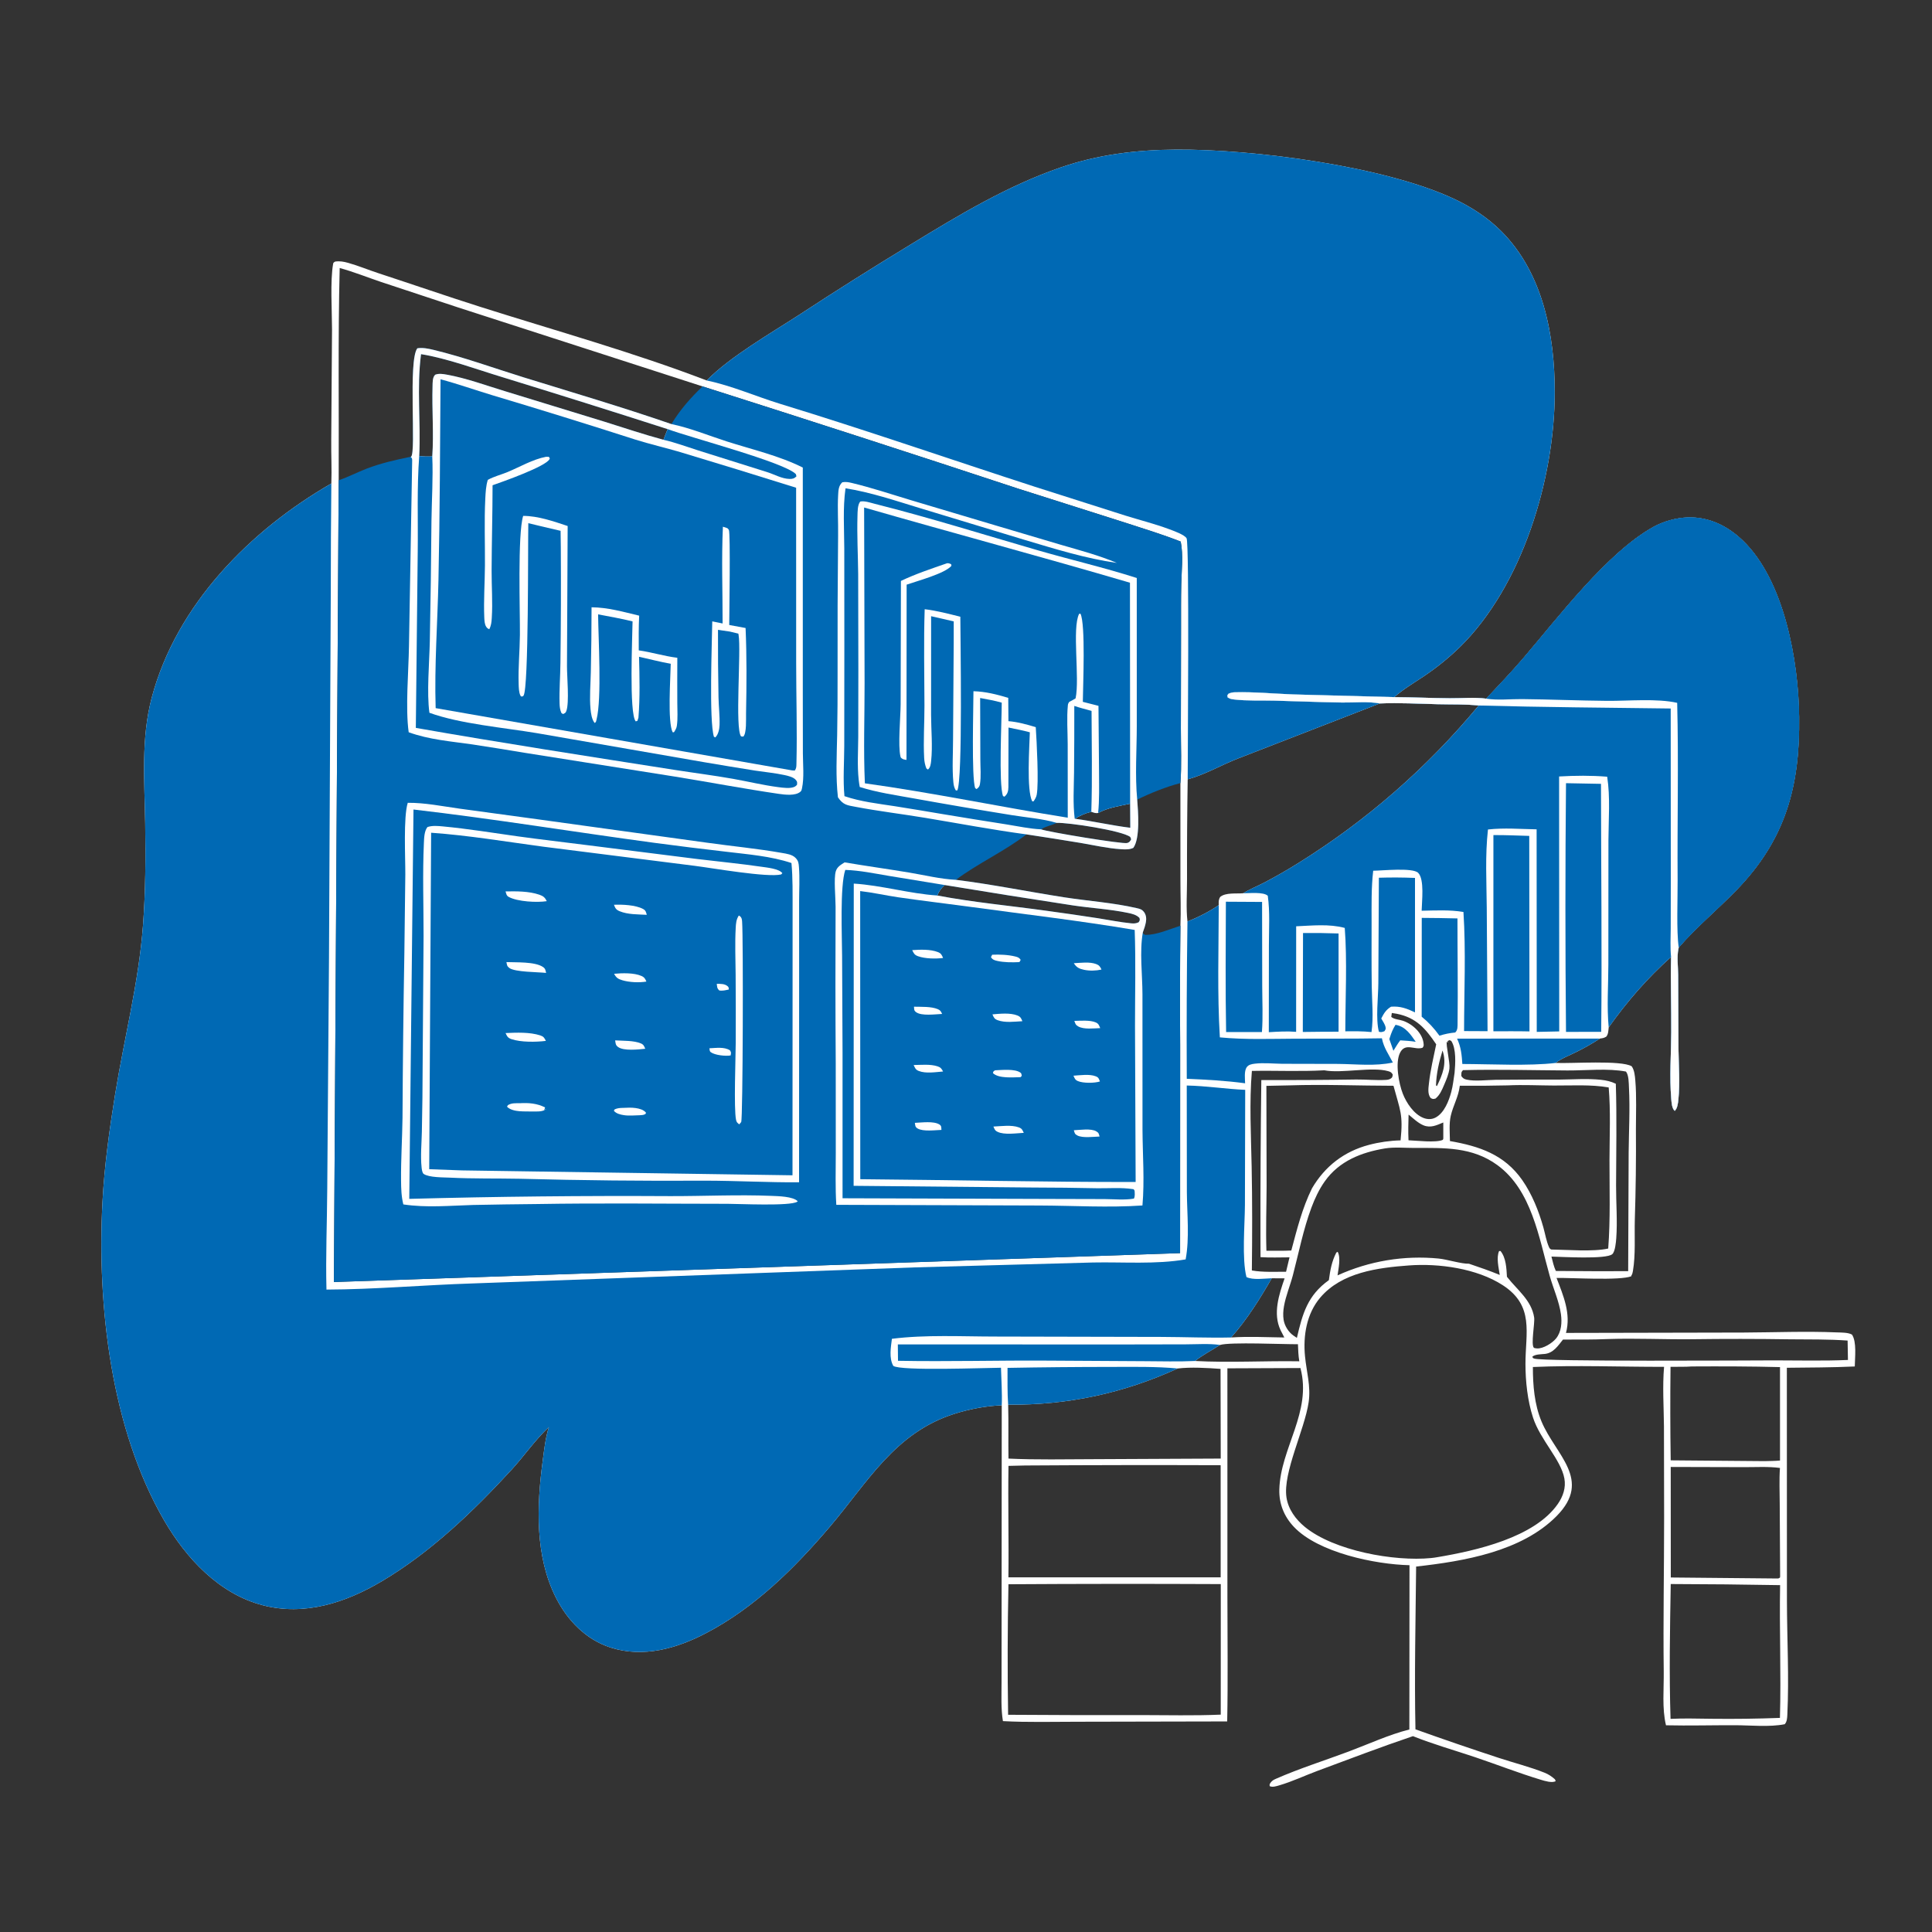 <?xml version="1.0" encoding="utf-8" ?>
<svg xmlns="http://www.w3.org/2000/svg" xmlns:xlink="http://www.w3.org/1999/xlink" width="1024" height="1024">
	<rect width="100%" height="100%" fill="#333333" stroke="none"/>
	<path fill="white" d="M374.547 201.653C387.155 188.87 408.406 176.712 423.656 166.814Q452.805 147.725 482.586 129.639C507.974 114.104 533.845 98.508 562.112 88.763C582.047 81.891 602.243 79.441 623.251 79.289C664.2 78.993 734.017 88.053 771.04 105.577C780.105 109.868 788.523 115.382 795.643 122.481C817.897 144.669 824.08 177.737 824.045 208.078C823.993 253.783 806.86 310.582 773.617 343.109Q769.272 347.311 764.575 351.116Q759.878 354.921 754.866 358.299C749.519 361.913 743.831 365.208 738.983 369.491C748.782 369.553 758.568 369.996 768.363 370.083C774.615 370.139 781.542 369.463 787.693 370.302C794.384 363.226 801.089 356.174 807.425 348.775C825.983 327.103 851.76 293.002 876.221 279.336C881.652 276.302 888.52 274.402 894.748 274.243C906.022 273.954 915.79 278.852 923.777 286.55C945.691 307.672 953.244 350.254 953.599 380.043C954.037 416.742 946.448 444.957 920.261 471.897C910.253 482.193 899.181 491.323 889.761 502.205C889.703 502.458 889.641 502.709 889.588 502.963C888.729 507.067 889.428 512.48 889.448 516.725L889.625 555.978C889.745 564.83 890.477 573.9 889.581 582.715C889.381 584.683 889.133 587.364 887.645 588.797C886.123 587.496 885.963 584.351 885.799 582.423C884.817 570.911 885.715 558.709 885.798 547.128C885.894 533.831 885.356 520.481 885.701 507.194C873.059 518.533 862.472 530.701 852.647 544.535C852.455 546.228 852.481 547.997 851.419 549.399C850.178 550.172 849.51 550.261 848.112 550.434C848.07 550.439 848.03 550.455 847.989 550.465Q841.938 554.384 835.475 557.578C831.972 559.352 827.566 560.961 824.505 563.377C832.783 563.77 859.302 561.806 864.84 565.163C866.286 567.21 866.546 570.252 866.752 572.708C867.465 581.185 867.077 589.955 867.069 598.459Q867.261 622.465 866.485 646.459C866.243 655.322 866.958 665.01 865.472 673.731C865.303 674.729 865.135 675.379 864.579 676.22L864.381 675.471L864.684 676.417C858.755 678.865 832.761 677.178 824.999 677.336C828.594 686.736 832.763 696.255 830 706.474L924.085 706.277C940.567 706.197 957.143 705.517 973.616 706.199C975.95 706.296 979.544 706.188 981.58 707.364C984.188 711.185 983.124 719.62 983.072 724.256C971.088 724.806 959.063 724.81 947.069 724.942L947.11 848.29C947.146 868.346 948.292 888.85 947.323 908.857C947.243 910.511 947.149 912.634 945.922 913.876C937.781 915.475 927.942 914.428 919.592 914.405C907.402 914.373 895.196 914.71 883.01 914.441C880.839 905.491 881.932 895.228 881.815 886.023C881.468 858.822 882.027 831.626 882.018 804.422L881.931 756.011C881.83 745.537 881.105 734.895 881.987 724.452C858.884 724.492 835.531 723.521 812.459 724.544C812.457 734.255 813.254 744.313 817.017 753.378C824.38 771.113 844.132 784.21 825.061 803.521C806.449 822.368 775.873 827.486 750.577 830.305C750.295 859.028 749.625 887.862 750.217 916.58Q772.184 924.431 794.347 931.707C802.368 934.341 810.889 936.476 818.698 939.593C820.747 940.41 822.504 941.602 824.147 943.063L824.554 944.067C822.561 945.123 818.794 943.951 816.71 943.321C804.991 939.779 793.501 935.274 781.901 931.367C770.963 927.684 759.597 924.491 748.894 920.197C731.927 925.922 715.112 932.364 698.318 938.586C691.595 941.077 684.898 944.273 678.035 946.27C676.491 946.719 674.496 947.4 672.96 946.703C672.837 945.637 672.952 945.529 673.575 944.684C674.287 943.716 675.254 943.238 676.323 942.768C688.71 937.323 701.985 933.147 714.679 928.401C725.15 924.486 736.181 919.377 746.991 916.664L747.062 829.592C728.75 829.162 698.727 822.892 685.833 809.319C680.612 803.823 677.867 797.073 678.07 789.451C678.656 767.45 695.459 748.441 689.255 725.085L650.546 725.241L650.555 846.522C650.552 868.451 650.89 890.478 650.433 912.394L570.937 912.557C557.861 912.554 544.621 912.937 531.566 912.228C530.483 905.625 530.844 898.592 530.842 891.909L530.865 861.112L530.949 744.836C522.53 745.176 513.849 746.824 505.825 749.369C474.151 759.413 459.789 785.807 439.602 809.492C420.954 831.37 399.875 852.214 374.158 865.636C358.572 873.771 340.97 878.782 323.645 873.238C310.562 869.051 300.734 858.853 294.636 846.788C283.513 824.782 284.443 798.338 287.612 774.539C288.41 768.545 289.07 762.145 290.933 756.38C283.634 763.155 277.914 771.602 271.181 778.943C250.956 800.996 228.237 822.782 202.354 838.111C183.148 849.486 161.424 856.601 139.205 850.8C116.074 844.76 98.632 825.897 87.001 805.867C58.829 757.351 51.393 692.06 54.318 636.969C55.326 617.966 57.964 598.953 60.994 580.181C65.834 550.187 73.511 520.87 75.79 490.483C77.134 472.567 77.243 454.378 76.962 436.419C76.612 414.087 74.657 391.353 80.493 369.514C93.603 320.445 132.516 281.078 175.617 256.258C175.901 248.615 175.477 240.91 175.563 233.255L175.98 174.496C175.975 164.67 174.945 148.933 176.572 139.778C176.698 139.068 177.062 139.04 177.625 138.641C180.063 138.286 182.179 138.659 184.526 139.32C189.986 140.857 195.279 143.072 200.673 144.839C218.68 150.735 236.601 156.943 254.66 162.67C294.117 175.183 336.116 186.882 374.547 201.653ZM652.498 708.892C661.832 708.269 671.364 708.769 680.718 708.893Q679.687 706.994 678.742 705.051C674.543 696.251 677.891 686.122 680.87 677.552L674.045 677.507C668.013 688.108 660.655 699.819 652.498 708.892ZM176.967 679.504L625.476 664.183L625.513 554.019Q625.28 522.329 625.65 490.641C625.981 482.588 625.641 474.474 625.649 466.412L625.641 415.053C626.345 405.537 625.866 395.685 625.881 386.134L625.972 332.612C625.988 324.971 625.917 317.315 626.09 309.676C626.258 302.268 627.224 294.37 625.811 287.054C616.091 283.233 606.036 280.164 596.107 276.938L539.433 258.925Q456.048 231.384 372.353 204.797L242.617 162.887L201.99 149.449C194.731 147.004 187.417 144.063 180.04 142.047C179.11 179.492 179.697 217.074 179.513 254.539L176.967 679.504ZM645.969 479.732C645.891 477.988 645.796 476.914 646.723 475.394C649.636 472.971 655.182 473.763 658.913 473.439C662.335 471.299 666.377 469.71 669.991 467.836Q679.171 463.035 687.958 457.547Q694.739 453.334 701.343 448.85Q707.948 444.367 714.367 439.62Q720.785 434.873 727.006 429.87Q733.227 424.868 739.241 419.618Q745.255 414.368 751.051 408.879Q756.848 403.391 762.418 397.672Q767.988 391.954 773.323 386.015Q778.657 380.076 783.747 373.926C776.682 373.184 769.278 373.427 762.156 373.25C751.925 372.997 741.576 372.419 731.355 372.841L656.219 402.007C647.318 405.459 638.718 410.562 629.502 413.052Q629.078 439.525 629.149 466.002C629.173 473.284 628.581 481.175 629.373 488.402C634.999 486.215 640.989 483.159 645.969 479.732ZM761.871 825.329C782.246 821.907 813.274 814.937 825.643 797.177C828.44 793.162 830.05 788.542 829.154 783.624C827.329 773.605 816.405 763.22 812.537 751.366C809.626 742.445 808.528 732.179 808.527 722.825C808.525 706.433 813.357 692.1 796.456 681.156C782.788 672.306 762.623 669.502 746.673 670.713C730.267 671.918 711.113 674.374 699.759 687.747C692.512 696.281 690.62 707.976 691.678 718.83C692.488 727.135 694.835 734.769 693.607 743.206C691.487 757.768 679.893 780.499 681.852 793.643C682.793 799.958 686.742 805.304 691.572 809.273C706.973 821.928 738.942 827.729 758.505 825.797Q760.197 825.628 761.871 825.329ZM534.316 908.87Q569.315 909.126 604.315 909.025C618.53 909.025 632.819 909.414 647.021 908.793L647.042 839.603Q590.769 839.334 534.497 839.685Q533.779 874.276 534.316 908.87ZM687.379 709.099C690.374 696.22 693.041 686.579 704.325 678.505C705.072 673.144 705.794 668.749 708.267 663.897L708.99 663.477C710.749 666.606 709.391 672.537 708.92 675.975Q710.483 675.263 712.068 674.603Q713.654 673.942 715.26 673.334Q716.866 672.726 718.491 672.171Q720.117 671.616 721.759 671.115Q723.402 670.614 725.06 670.166Q726.718 669.719 728.39 669.327Q730.062 668.934 731.746 668.597Q733.43 668.259 735.124 667.977Q736.818 667.695 738.521 667.469Q740.223 667.243 741.932 667.072Q743.641 666.902 745.355 666.788Q747.068 666.674 748.785 666.616Q750.501 666.558 752.219 666.557Q753.936 666.555 755.653 666.61Q757.369 666.665 759.083 666.776Q760.797 666.888 762.506 667.055C767.204 667.546 774.537 669.915 778.598 669.8C784.08 671.672 789.545 673.519 794.897 675.744C794.359 671.993 792.981 666.612 794.548 663.086L795.296 663.051C798.225 666.588 798.466 672.284 798.712 676.701L798.998 677.07C804.251 683.744 811.757 689.231 813.132 698.275C813.578 701.207 811.291 712.743 813.006 714.369C813.2 714.552 814.563 714.694 814.643 714.698C817.922 714.887 822.716 711.905 824.723 709.438C827.626 705.873 827.937 700.904 827.323 696.524C826.366 689.704 823.271 682.916 821.384 676.257C815.625 655.935 811.852 630.849 793.675 617.553C780.286 607.759 765.412 608.424 749.599 608.433C744.639 608.435 739.151 607.91 734.267 608.654C721.579 610.747 709.815 615.327 702.14 626.163C699.133 630.409 696.884 635.217 695.075 640.079C690.739 651.733 688.412 663.853 685.269 675.84C683.823 681.355 681.488 686.814 680.519 692.426C680.113 694.774 679.968 697.2 680.349 699.564C680.864 702.764 682.928 706.035 685.566 707.895C685.922 708.146 686.293 708.376 686.657 708.615L687.379 709.099ZM534.516 776.948C534.207 796.637 534.739 816.345 534.475 836.01L638.25 836.021L646.977 836.016L646.971 776.588Q595.165 776.401 543.359 776.74L534.516 776.948ZM773.728 575.465C773.027 581.423 770.189 585.884 768.911 591.505C767.978 595.607 768.445 600.561 768.494 604.782C784.105 607.511 797.434 611.96 806.868 625.54C812.04 632.984 815.571 641.87 818.016 650.555C818.961 653.911 819.598 657.896 821.018 661.04C821.33 661.73 821.578 661.957 822.227 662.271C830.869 662.379 844.29 663.555 852.387 661.748C853.571 646.267 853.046 630.496 853.066 614.966C853.082 602.218 853.729 589.051 852.642 576.363C843.056 574.724 833.234 575.395 823.551 575.35C815.457 575.313 807.29 574.886 799.208 575.269Q786.47 575.57 773.728 575.465ZM852.299 709.72C844.342 710.054 836.384 710.004 828.422 709.989C825.771 713.313 823.334 717.11 818.795 717.609C816.76 717.833 813.824 717.718 812.184 719.037C812.565 719.957 812.264 719.707 813.187 720.075C817.41 721.757 928.931 721.048 940.457 721.022C953.421 721.026 966.501 721.37 979.452 720.808L979.269 710.528C969.145 709.788 958.866 709.958 948.716 709.861Q922.631 709.473 896.546 709.821C881.811 709.972 867.012 709.245 852.299 709.72ZM856.415 574.409C856.991 592.423 856.597 610.384 856.553 628.399C856.53 637.587 857.32 647.124 856.652 656.265C856.497 658.375 856.071 663.405 854.527 664.744C851.276 667.565 827.8 666.132 822.295 666.015C822.954 668.6 823.517 671.201 824.622 673.639Q843.793 673.812 862.965 673.751L863.219 610.896C863.327 599.419 863.982 587.778 863.38 576.318C863.254 573.913 863.304 569.846 861.796 567.945C852.044 566.123 840.725 567.427 830.758 567.371C812.317 567.267 793.906 566.742 775.457 567.197C774.317 568.266 774.597 568.806 774.536 570.326C775.404 571.524 775.942 571.918 777.419 572.244C781.837 573.217 788.021 572.385 792.651 572.33Q809.663 572.174 826.675 572.207C833.969 572.151 841.298 571.544 848.571 572.321C851.375 572.62 853.862 573.177 856.415 574.409ZM663.527 567.606C662.119 584.23 663.066 601.66 663.401 618.353C663.768 636.644 663.719 655.077 663.513 673.369C669.37 674.401 675.7 674.024 681.639 674.058L683.468 666.417C678.362 666.44 673.194 666.631 668.097 666.316L668.072 655.875Q667.991 614.157 668.527 572.444Q693.679 572.547 718.828 572.158C724.012 572.107 729.45 572.681 734.591 572.372C735.667 572.308 736.672 572.104 737.511 571.379C738.093 570.876 738.047 570.283 738.2 569.573C737.542 568.435 737.144 568.143 735.864 567.765C727.343 565.245 711.064 569.064 701.92 567.283C689.183 568.007 676.294 567.355 663.527 567.606ZM746.579 590.748C746.433 595.305 746.315 599.814 746.539 604.374C750.842 604.519 761.065 605.791 764.715 604.154L764.98 603.505L764.972 594.935C761.483 596.4 758.258 597.996 754.472 596.445C751.623 595.277 748.97 592.695 746.579 590.748ZM764.563 556.809C762.74 562.804 761.281 568.979 761.11 575.265L761.608 575.65C764.558 569.486 766.915 563.861 764.629 556.98C764.61 556.922 764.585 556.866 764.563 556.809ZM885.527 839.571C885.107 863.352 884.663 887.26 885.418 911.035C892.786 910.644 900.229 910.956 907.608 910.992Q925.51 911.197 943.401 910.521C944.065 887.068 943.063 863.596 943.495 840.157Q914.513 839.641 885.527 839.571ZM770.957 568.613C771.383 563.827 771.927 555.825 769.181 551.696L768.265 551.3L767.18 551.812L767.654 552.525L766.868 552.174C766.236 553.72 768.622 563.035 768.231 566.313C767.869 569.349 766.567 572.311 765.371 575.099C764.211 577.803 763.184 580.33 760.868 582.253C759.507 582.585 759.533 582.61 758.285 581.983C756.571 579.866 757.091 576.76 757.369 574.213C758.127 567.269 759.803 560.336 761.213 553.5C755.561 545.12 750.609 539.361 740.272 537.308Q738.99 537.059 737.693 536.907L737.397 538.974C738.924 540.319 741.658 540.364 743.589 541.025C748.748 542.792 754.241 547.731 754.571 553.547C754.627 554.535 754.491 554.526 754.02 555.311C749.865 556.79 744.843 552.388 742.038 558.008C739.385 563.322 741.383 574.23 743.502 579.652C745.413 584.541 749.363 590.54 754.477 592.539C756.587 593.364 758.859 593.394 760.886 592.32C765.463 589.896 767.923 583.531 769.204 578.756C770.108 575.387 770.415 572.04 770.957 568.613ZM943.442 774.112L943.442 724.595C927.917 724.187 912.296 724.166 896.765 724.248C892.981 724.537 889.201 724.37 885.412 724.445Q885.122 749.229 885.506 774.012L935.125 774.429C937.886 774.346 940.693 774.368 943.442 774.112ZM646.655 712.845C642.407 715.603 637.353 718.201 633.418 721.347C651.442 722.333 670.432 721.213 688.667 721.515C688.141 718.506 688.053 715.51 687.937 712.465C680.301 712.537 652.185 711.223 646.655 712.845ZM683.581 575.268L671.209 575.528L671.324 628.677C671.274 640.076 670.868 651.532 671.225 662.925C675.611 662.905 680.04 663.017 684.419 662.798C687.435 651.536 690.208 640.334 695.39 629.826C702.263 618.131 712.404 610.27 725.62 606.794C731.011 605.377 736.765 604.547 742.339 604.423C743.775 590.519 742.068 588.481 738.575 575.479C720.291 575.462 701.84 574.666 683.581 575.268ZM885.519 777.515L885.553 836.102L941.971 836.634C942.774 836.64 942.537 836.611 943.414 836.163L943.509 835.574L943.294 797.146C943.286 790.847 942.965 784.326 943.413 778.048C937.233 777.205 930.521 777.655 924.277 777.62L885.519 777.515ZM646.914 725.537C639.829 725.017 631.242 724.507 624.215 725.322C595.465 738.436 566.013 744.817 534.342 744.505C534.61 754.003 534.348 763.564 534.516 773.08C549.446 773.795 564.607 773.42 579.562 773.393L647.013 773.075L646.914 725.537Z"/>
	<path fill="#0069B4" d="M175.617 256.258Q175.33 284.373 175.326 312.49L174.376 507.851L173.447 630.247C173.343 648.019 172.577 665.729 173.033 683.507C198.776 683.406 224.506 681.081 250.24 680.258L484.657 671.75L579.329 669.147C595.308 668.827 612.672 670.234 628.416 667.506C630.532 656.234 629.15 643.363 629.066 631.93L629.003 575.346C639.395 575.542 649.634 577.189 659.985 577.644L659.837 638.684C659.774 649.265 658.173 667.148 660.649 676.871C664.118 678.555 670.168 677.633 674.045 677.507C668.013 688.108 660.655 699.819 652.498 708.892C640.244 709.166 627.933 708.638 615.669 708.596L527.806 708.401C509.74 708.404 490.653 707.332 472.729 709.59C472.169 714.101 471.112 719.815 473.463 723.947C477.387 726.709 522.016 724.987 530.54 724.935C530.716 731.517 531.217 738.266 530.949 744.836C522.53 745.176 513.849 746.824 505.825 749.369C474.151 759.413 459.789 785.807 439.602 809.492C420.954 831.37 399.875 852.214 374.158 865.636C358.572 873.771 340.97 878.782 323.645 873.238C310.562 869.051 300.734 858.853 294.636 846.788C283.513 824.782 284.443 798.338 287.612 774.539C288.41 768.545 289.07 762.145 290.933 756.38C283.634 763.155 277.914 771.602 271.181 778.943C250.956 800.996 228.237 822.782 202.354 838.111C183.148 849.486 161.424 856.601 139.205 850.8C116.074 844.76 98.632 825.897 87.001 805.867C58.829 757.351 51.393 692.06 54.318 636.969C55.326 617.966 57.964 598.953 60.994 580.181C65.834 550.187 73.511 520.87 75.79 490.483C77.134 472.567 77.243 454.378 76.962 436.419C76.612 414.087 74.657 391.353 80.493 369.514C93.603 320.445 132.516 281.078 175.617 256.258Z"/>
	<path fill="#0069B4" d="M374.547 201.653C387.155 188.87 408.406 176.712 423.656 166.814Q452.805 147.725 482.586 129.639C507.974 114.104 533.845 98.508 562.112 88.763C582.047 81.891 602.243 79.441 623.251 79.289C664.2 78.993 734.017 88.053 771.04 105.577C780.105 109.868 788.523 115.382 795.643 122.481C817.897 144.669 824.08 177.737 824.045 208.078C823.993 253.783 806.86 310.582 773.617 343.109Q769.272 347.311 764.575 351.116Q759.878 354.921 754.866 358.299C749.519 361.913 743.831 365.208 738.983 369.491L685.621 368.062C675.342 367.69 664.692 366.646 654.433 366.927C653.168 366.962 652.29 367.171 651.139 367.681L650.502 368.527L650.671 369.616C651.799 370.414 652.767 370.576 654.102 370.733C660.884 371.531 668.306 371.179 675.172 371.349C687.235 371.647 699.308 372.176 711.371 372.354C717.787 372.449 725.102 371.686 731.355 372.841L656.219 402.007C647.318 405.459 638.718 410.562 629.502 413.052C629.503 399.602 630.429 288.007 628.915 285.311C627.834 283.385 621.743 281.254 619.651 280.472C612.064 277.635 604.056 275.65 596.317 273.225L548.379 257.956C503.488 243.408 458.884 227.927 413.752 214.128C400.776 210.162 387.786 204.402 374.547 201.653Z"/>
	<path fill="#0069B4" d="M787.693 370.302C794.384 363.226 801.089 356.174 807.425 348.775C825.983 327.103 851.76 293.002 876.221 279.336C881.652 276.302 888.52 274.402 894.748 274.243C906.022 273.954 915.79 278.852 923.777 286.55C945.691 307.672 953.244 350.254 953.599 380.043C954.037 416.742 946.448 444.957 920.261 471.897C910.253 482.193 899.181 491.323 889.761 502.205C889.703 502.458 889.641 502.709 889.588 502.963C888.729 507.067 889.428 512.48 889.448 516.725L889.625 555.978C889.745 564.83 890.477 573.9 889.581 582.715C889.381 584.683 889.133 587.364 887.645 588.797C886.123 587.496 885.963 584.351 885.799 582.423C884.817 570.911 885.715 558.709 885.798 547.128C885.894 533.831 885.356 520.481 885.701 507.194C873.059 518.533 862.472 530.701 852.647 544.535C851.592 533.895 852.463 521.872 852.464 511.106L852.504 445.315C852.552 434.324 853.539 422.534 851.842 411.673C843.235 410.976 834.976 411.058 826.362 411.545L826.425 546.672L814.509 546.921L814.442 439.566C805.715 439.422 797.395 438.675 788.654 439.647C787.1 453.516 787.906 467.235 788.01 481.15L788.432 546.549L775.989 546.491C776.011 525.604 776.997 504.185 775.659 483.363C768.333 482.133 760.9 482.572 753.504 482.706C753.591 477.874 755.081 466.1 751.669 462.637C748.81 459.735 732.583 461.475 727.824 461.506C726.77 470.53 726.979 479.921 726.971 489C726.961 500.241 726.901 511.492 727.052 522.731C727.16 530.78 728.05 539.017 726.928 547.015C722.271 546.531 717.713 546.556 713.04 546.617C713.067 529.161 714.073 508.941 712.747 491.82C704.516 489.592 695.414 490.591 686.995 490.955L686.974 546.893C682.121 546.495 677.344 546.791 672.498 547.084L672.544 500.954C672.55 492.385 673.145 483.273 671.949 474.778C669.596 472.613 662.08 473.474 658.913 473.439C662.335 471.299 666.377 469.71 669.991 467.836Q679.171 463.035 687.958 457.547Q694.739 453.334 701.343 448.85Q707.948 444.367 714.367 439.62Q720.785 434.873 727.006 429.87Q733.227 424.868 739.241 419.618Q745.255 414.368 751.051 408.879Q756.848 403.391 762.418 397.672Q767.988 391.954 773.323 386.015Q778.657 380.076 783.747 373.926C776.682 373.184 769.278 373.427 762.156 373.25C751.925 372.997 741.576 372.419 731.355 372.841C725.102 371.686 717.787 372.449 711.371 372.354C699.308 372.176 687.235 371.647 675.172 371.349C668.306 371.179 660.884 371.531 654.102 370.733C652.767 370.576 651.799 370.414 650.671 369.616L650.502 368.527L651.139 367.681C652.29 367.171 653.168 366.962 654.433 366.927C664.692 366.646 675.342 367.69 685.621 368.062L738.983 369.491C748.782 369.553 758.568 369.996 768.363 370.083C774.615 370.139 781.542 369.463 787.693 370.302Z"/>
	<path fill="#0069B4" d="M787.693 370.302C794.384 363.226 801.089 356.174 807.425 348.775C825.983 327.103 851.76 293.002 876.221 279.336C881.652 276.302 888.52 274.402 894.748 274.243C906.022 273.954 915.79 278.852 923.777 286.55C945.691 307.672 953.244 350.254 953.599 380.043C954.037 416.742 946.448 444.957 920.261 471.897C910.253 482.193 899.181 491.323 889.761 502.205C888.489 493.458 889.241 476.106 889.175 466.541C888.958 435.227 889.72 403.826 888.945 372.527C878.181 370.083 863.064 371.564 851.752 371.464C836.758 371.331 821.771 370.695 806.78 370.538C800.619 370.474 793.768 371.261 787.693 370.302Z"/>
	<path fill="white" d="M731.355 372.841C725.102 371.686 717.787 372.449 711.371 372.354C699.308 372.176 687.235 371.647 675.172 371.349C668.306 371.179 660.884 371.531 654.102 370.733C652.767 370.576 651.799 370.414 650.671 369.616L650.502 368.527L651.139 367.681C652.29 367.171 653.168 366.962 654.433 366.927C664.692 366.646 675.342 367.69 685.621 368.062L738.983 369.491C748.782 369.553 758.568 369.996 768.363 370.083C774.615 370.139 781.542 369.463 787.693 370.302C793.768 371.261 800.619 370.474 806.78 370.538C821.771 370.695 836.758 371.331 851.752 371.464C863.064 371.564 878.181 370.083 888.945 372.527C889.72 403.826 888.958 435.227 889.175 466.541C889.241 476.106 888.489 493.458 889.761 502.205C889.703 502.458 889.641 502.709 889.588 502.963C888.729 507.067 889.428 512.48 889.448 516.725L889.625 555.978C889.745 564.83 890.477 573.9 889.581 582.715C889.381 584.683 889.133 587.364 887.645 588.797C886.123 587.496 885.963 584.351 885.799 582.423C884.817 570.911 885.715 558.709 885.798 547.128C885.894 533.831 885.356 520.481 885.701 507.194C885.172 502.312 885.508 497.052 885.517 492.132L885.555 465.38L885.507 375.52C851.598 375.086 817.644 374.844 783.747 373.926C776.682 373.184 769.278 373.427 762.156 373.25C751.925 372.997 741.576 372.419 731.355 372.841Z"/>
	<path fill="#0069B4" d="M629.373 488.402C634.999 486.215 640.989 483.159 645.969 479.732C645.917 503.025 645.139 526.579 646.55 549.827C659.895 551.109 673.22 550.588 686.604 550.522C701.884 550.448 717.153 550.606 732.433 550.317C733.469 555.458 735.928 558.638 738.234 563.156C728.96 565.207 718.699 563.986 709.234 563.898L679.608 563.83C674.849 563.775 669.762 563.196 665.041 563.776C663.435 563.973 661.67 564.289 660.716 565.736C659.378 567.766 659.87 571.828 659.933 574.166C649.742 572.778 639.292 572.221 629.016 571.781Q628.802 530.089 629.373 488.402Z"/>
	<path fill="#0069B4" d="M772.283 550.496L847.989 550.465Q841.938 554.384 835.475 557.578C831.972 559.352 827.566 560.961 824.505 563.377C810.547 565.083 789.761 563.966 775.074 563.938C774.753 559.074 774.373 554.979 772.283 550.496Z"/>
	<path fill="#0069B4" d="M217.604 242.104L217.883 242.083C220.701 239.694 216.196 190.945 221.197 184.6C223.96 184.149 226.936 184.753 229.638 185.4C245.743 189.257 261.834 195.147 277.67 200.045C303.751 208.111 330.051 215.852 355.848 224.766C360.547 217.082 365.889 211.003 372.353 204.797Q456.048 231.384 539.433 258.925L596.107 276.938C606.036 280.164 616.091 283.233 625.811 287.054C627.224 294.37 626.258 302.268 626.09 309.676C625.917 317.315 625.988 324.971 625.972 332.612L625.881 386.134C625.866 395.685 626.345 405.537 625.641 415.053C618.074 417.009 609.751 420.366 602.743 423.802C603.242 430.099 604.375 444.33 600.69 449.384C598.678 450.387 596.173 450.225 593.972 450.083C586.935 449.631 579.723 447.961 572.771 446.779Q558.432 444.407 544.061 442.243C532.278 451.31 518.554 457.439 506.641 466.322C525.761 468.705 544.862 472.602 563.914 475.568C576.691 477.558 589.943 478.424 602.535 481.337C604.194 481.721 605.199 481.952 606.305 483.346C607.505 484.86 607.685 486.893 607.349 488.728C607.022 490.513 606.398 492.441 605.74 494.121L605.958 494.943L606.965 495.497C612.857 495.663 620.051 492.419 625.65 490.641Q625.28 522.33 625.513 554.019L625.476 664.183L176.967 679.504L179.513 254.539C184.56 252.85 189.406 250.273 194.395 248.364C201.905 245.491 209.747 243.713 217.604 242.104ZM551.791 439.564C555.381 440.946 595.125 447.507 597.427 446.809C598.709 446.42 598.937 445.903 599.545 444.834L599.054 443.602C594.662 440.207 566.117 435.883 560.022 436.141C557.309 437.56 554.378 437.828 551.791 439.564ZM582.03 430.882C580.618 431.172 579.777 430.7 578.42 430.265C575.197 430.989 572.47 432.293 569.624 433.941C579.487 435.257 589.217 437.523 599.076 438.732L598.988 425.968C593.299 427.191 587.191 428.083 582.03 430.882ZM353.874 227.442Q310.024 213.355 266.001 199.818C252.655 195.779 236.801 189.885 223.162 187.71C220.818 205.528 223.089 223.806 222.199 241.705C224.562 242.017 226.74 242.022 229.111 241.927C229.971 229.512 228.871 217.111 229.254 204.711C229.313 202.804 229.171 200.002 230.654 198.606C232.628 197.852 234.715 198.199 236.751 198.559C247.178 200.406 257.97 204.435 268.129 207.488L320.217 223.462C330.674 226.719 341.07 230.247 351.651 233.086L353.874 227.442ZM500.667 469.076C498.857 470.826 497.714 472.295 496.784 474.637C515.753 478.248 535.413 480.05 554.561 482.713Q568.317 484.575 582.036 486.696C587.821 487.602 593.705 488.81 599.527 489.379C601.012 489.525 602.12 489.468 603.493 488.829C604.194 487.715 604.223 487.807 603.954 486.528C602.355 484.858 600.12 484.331 597.922 483.87C588.455 481.885 578.362 481.323 568.759 479.896Q534.678 474.707 500.667 469.076Z"/>
	<path fill="white" d="M217.604 242.104L217.883 242.083C220.701 239.694 216.196 190.945 221.197 184.6C223.96 184.149 226.936 184.753 229.638 185.4C245.743 189.257 261.834 195.147 277.67 200.045C303.751 208.111 330.051 215.852 355.848 224.766C365.592 226.758 375.612 230.877 385.106 233.928C398.42 238.206 413.029 241.524 425.501 247.821L425.502 368.776L425.542 399.303C425.562 405.206 426.298 412.096 425.067 417.856C424.907 418.607 424.834 419.117 424.223 419.642C421.588 421.909 416.031 421.236 412.778 420.761C394.354 418.072 375.998 414.565 357.615 411.596L278.139 399.006Q264.293 396.69 250.416 394.566C239.047 392.932 227.488 392.062 216.615 388.108C214.821 375.38 216.549 355.872 216.766 342.54L218.455 244.369C218.471 243.341 218.494 242.797 217.604 242.104ZM222.199 241.705C224.562 242.017 226.74 242.022 229.111 241.927C229.971 229.512 228.871 217.111 229.254 204.711C229.313 202.804 229.171 200.002 230.654 198.606C232.628 197.852 234.715 198.199 236.751 198.559C247.178 200.406 257.97 204.435 268.129 207.488L320.217 223.462C330.674 226.719 341.07 230.247 351.651 233.086L353.874 227.442Q310.024 213.355 266.001 199.818C252.655 195.779 236.801 189.885 223.162 187.71C220.818 205.528 223.089 223.806 222.199 241.705Z"/>
	<path fill="#0069B4" d="M233.498 201.035C242.586 203.449 251.611 206.66 260.636 209.384Q298.735 220.772 336.591 232.947C344.506 235.441 352.645 237.279 360.61 239.647Q391.342 248.897 421.963 258.507L421.985 351.308C421.986 368.969 422.56 387.216 422.129 404.795C422.092 406.294 422.122 407.206 421.249 408.408L419.884 408.334L230.906 375.325C230.205 352.771 231.915 330.096 232.39 307.544C233.137 272.083 233.24 236.508 233.498 201.035Z"/>
	<path fill="white" d="M277.288 273.431C285.263 273.451 293.367 276.314 300.872 278.8L300.515 353.022C300.477 358.472 301.816 372.283 300.182 376.826C299.789 377.921 299.412 377.973 298.433 378.461L297.561 377.914C296.838 376.266 296.646 374.715 296.587 372.919C296.354 365.766 296.982 358.498 297.04 351.332Q297.443 320.651 297.239 289.968L297.123 281.342Q288.553 279.383 280.014 277.293C279.772 288.165 280.286 365.167 277.477 368.701C277.019 369.277 277.009 369.075 276.15 369.144C276.05 368.993 275.933 368.852 275.85 368.691C274.972 366.982 274.951 364.25 274.89 362.326C274.62 353.756 275.482 345.09 275.563 336.505C275.678 324.388 274.28 283.062 277.288 273.431Z"/>
	<path fill="white" d="M313.537 321.872C322.176 321.938 330.429 324.32 338.777 326.31C338.45 332.435 338.545 338.576 338.559 344.708C345.435 345.68 352.082 347.806 358.996 348.638Q358.93 360.576 358.987 372.514C358.988 376.48 359.318 380.831 358.739 384.74C358.546 386.042 357.903 387.029 357.206 388.104L356.52 388.116C353.751 382.75 355.384 359.092 355.501 351.833C349.887 350.797 344.284 349.351 338.71 348.098C338.978 358.92 339.244 369.583 338.388 380.38L337.85 382.049L336.969 382.351C333.324 378.532 335.211 336.637 335.272 329.354C329.264 327.848 323.094 326.809 317.012 325.623C317.13 338.439 319.014 370.201 316.188 381.341C315.976 382.176 315.99 382.758 315.199 383.204C313.657 381.415 313.199 378.046 312.985 375.744C312.394 369.391 313.024 362.558 313.15 356.173Q313.529 339.025 313.537 321.872Z"/>
	<path fill="white" d="M383.151 279.164L385.509 279.939C385.777 280.239 386.135 280.477 386.312 280.838C387.219 282.685 386.521 325.418 386.512 331.256Q390.838 332.083 395.173 332.858C395.822 347.867 395.718 363.162 395.421 378.181C395.365 381.007 395.795 388.651 393.969 390.405L392.808 390.329C389.411 386.417 392.921 344.671 391.461 336.462C391.424 336.252 391.381 336.043 391.34 335.833L386.876 334.758L380.551 333.836Q380.483 351.72 380.825 369.6C380.916 374.429 381.533 379.466 381.377 384.251C381.307 386.409 380.738 389.35 379.1 390.86L378.386 390.466C375.762 381.996 377.372 340.466 377.512 329.338L382.995 330.454C383.013 313.3 382.38 296.329 383.151 279.164Z"/>
	<path fill="white" d="M289.411 242.112L290.899 242.128L291.398 242.935C291.354 243.068 291.327 243.208 291.265 243.333C289.334 247.273 266.108 255.434 261.071 257.197C261.066 272.256 260.616 287.314 260.564 302.375C260.535 310.739 261.18 319.215 260.65 327.561C260.511 329.75 260.349 331.52 259.326 333.505C258.442 333.098 258.117 332.881 257.599 332.022C256.834 330.753 256.739 328.729 256.679 327.293C256.294 318.175 256.968 308.826 257.029 299.675C257.107 287.928 256.626 276.078 257.214 264.348C257.382 261.001 257.544 257.561 258.54 254.344C261.715 252.566 265.586 251.613 268.969 250.215C275.606 247.473 282.319 243.456 289.411 242.112Z"/>
	<path fill="#0069B4" d="M222.199 241.705C224.562 242.017 226.74 242.022 229.111 241.927C229.604 253.16 228.832 264.736 228.687 276Q228.439 307.968 227.81 339.93C227.572 351.125 226.125 367.209 227.598 377.784C243.781 383.665 267.136 385.668 284.512 388.576L373.6 404.042Q386.92 406.315 400.265 408.436C405.411 409.218 410.675 409.7 415.764 410.79C417.544 411.171 420.394 411.833 421.66 413.224C422.636 414.296 422.55 414.598 422.433 415.938C422.065 416.333 421.815 416.654 421.312 416.923C419.057 418.132 414.96 417.516 412.462 417.195C404.453 416.164 396.47 414.205 388.511 412.794C378.207 410.967 367.765 409.656 357.422 408.034C311.737 400.87 265.937 393.8 220.398 385.795L221.407 292.383C221.619 275.509 220.923 258.541 222.199 241.705Z"/>
	<path fill="#0069B4" d="M353.874 227.442C365.985 231.961 416 245.092 421.845 251.32L422.133 252.476C421.031 253.607 420.063 253.873 418.476 253.843C414.332 253.765 410.449 251.412 406.54 250.202L370.291 238.808C364.074 236.843 358.008 234.55 351.651 233.086L353.874 227.442Z"/>
	<path fill="white" d="M447.653 457.07C459.046 459.008 470.493 460.579 481.89 462.479C490.04 463.837 498.382 465.91 506.641 466.322C525.761 468.705 544.862 472.602 563.914 475.568C576.691 477.558 589.943 478.424 602.535 481.337C604.194 481.721 605.199 481.952 606.305 483.346C607.505 484.86 607.685 486.893 607.349 488.728C607.022 490.513 606.398 492.441 605.74 494.121C603.906 504.573 605.519 516.372 605.527 527.028L605.549 599.027C605.629 612.29 606.68 625.694 605.523 638.925C587.517 640.163 568.962 639.009 550.892 638.944L443.262 638.585C442.682 629.473 442.98 620.233 442.978 611.105L442.957 563.604Q442.677 522.109 442.878 480.614C442.893 476.05 441.847 465.596 442.976 461.834C443.711 459.384 445.648 458.393 447.653 457.07ZM496.784 474.637C515.753 478.248 535.413 480.05 554.561 482.713Q568.317 484.575 582.036 486.696C587.821 487.602 593.705 488.81 599.527 489.379C601.012 489.525 602.12 489.468 603.493 488.829C604.194 487.715 604.223 487.807 603.954 486.528C602.355 484.858 600.12 484.331 597.922 483.87C588.455 481.885 578.362 481.323 568.759 479.896Q534.678 474.707 500.667 469.076C498.857 470.826 497.714 472.295 496.784 474.637Z"/>
	<path fill="#0069B4" d="M455.914 472.285C462.634 473.053 469.373 474.595 476.083 475.581C488.555 477.413 501.104 478.854 513.596 480.562C542.828 484.558 572.333 487.973 601.411 492.888C602.011 509.796 601.572 526.81 601.574 543.728L601.915 626.478C553.283 626.538 504.599 625.394 455.962 625.002L455.914 472.285Z"/>
	<path fill="white" d="M483.487 503.593C487.693 503.283 493.049 503.073 497.043 504.6C498.792 505.269 499.154 506.084 499.852 507.76C495.901 508.229 490.358 508.174 486.578 506.818C484.691 506.142 484.302 505.284 483.487 503.593Z"/>
	<path fill="white" d="M526.014 537.635C530.028 537.288 535.441 536.703 539.254 538.232C540.898 538.891 541.243 539.667 541.879 541.264C537.701 541.477 532.801 542.194 528.81 540.736C527.054 540.094 526.727 539.308 526.014 537.635Z"/>
	<path fill="white" d="M527.473 567.272C530.959 567.135 537.916 566.404 540.812 568.492C541.509 568.994 541.394 569.482 541.545 570.264L540.895 570.922C536.925 570.974 529.348 571.756 526.265 568.759C526.617 567.568 526.524 567.849 527.473 567.272Z"/>
	<path fill="white" d="M526.529 597.096C530.596 596.922 536.13 596.093 540.026 597.541C541.699 598.163 541.911 598.945 542.621 600.433C538.677 600.629 532.329 601.619 528.764 599.908C527.257 599.185 527.166 598.507 526.529 597.096Z"/>
	<path fill="white" d="M484.894 595.132C488.455 595.002 494.916 594.067 497.954 596.031C499.093 596.768 498.883 597.674 498.969 598.875C495.714 598.977 489.297 599.856 486.366 598.128C484.981 597.311 485.14 596.558 484.894 595.132Z"/>
	<path fill="white" d="M525.871 506.025C529.735 505.837 534.373 506.025 538.142 506.969C539.501 507.31 540.224 507.58 540.988 508.752L540.317 509.936C536.483 510.119 532.248 510.142 528.493 509.29C527.022 508.956 526.018 508.61 525.229 507.303L525.871 506.025Z"/>
	<path fill="white" d="M484.251 564.492C488.268 564.429 493.059 563.915 496.927 565.183C498.566 565.72 499.08 566.422 499.847 567.916C495.885 568.224 490.758 569.121 486.956 567.63C485.226 566.952 484.998 566.047 484.251 564.492Z"/>
	<path fill="white" d="M484.436 533.574C488.305 533.694 493.491 533.374 497.063 534.879C498.45 535.464 498.726 536.095 499.341 537.411C495.798 537.555 488.44 538.612 485.541 536.461C484.349 535.577 484.56 534.965 484.436 533.574Z"/>
	<path fill="white" d="M569.149 510.515C572.817 510.339 577.439 509.666 580.956 510.958C582.565 511.548 583.141 512.372 583.809 513.886C580.888 514.54 577.485 514.636 574.54 514.01C571.986 513.467 570.548 512.751 569.149 510.515Z"/>
	<path fill="white" d="M568.953 570.138C572.52 569.925 577.415 569.139 580.799 570.474C582.301 571.066 582.418 571.752 582.985 573.196C580.081 574.135 574.018 574.183 571.249 572.972C569.808 572.341 569.576 571.512 568.953 570.138Z"/>
	<path fill="white" d="M569.429 541.089C572.657 541.021 577.727 540.601 580.677 541.858C582.333 542.564 582.478 543.387 583.132 544.925C579.784 545.024 574.491 545.739 571.493 544.029C570.023 543.19 569.986 542.613 569.429 541.089Z"/>
	<path fill="white" d="M569.16 599.051C572.319 598.92 578.197 597.997 581.007 599.604C582.403 600.403 582.375 600.915 582.801 602.379C579.639 602.478 573.852 603.298 571.017 601.82C569.569 601.065 569.613 600.529 569.16 599.051Z"/>
	<path fill="#0069B4" d="M448.018 461.071C455.786 461.329 463.411 462.946 471.056 464.228L500.667 469.076C498.857 470.826 497.714 472.295 496.784 474.637C481.976 473.656 467.277 469.239 452.514 468.324L452.437 628.509L547.409 629.413Q564.554 629.438 581.695 629.801C587.749 629.87 594.406 629.336 600.351 630.239C601.108 630.354 600.732 630.218 601.361 631.095C601.413 632.594 601.67 633.92 600.992 635.29C596.072 636.151 590.417 635.564 585.415 635.534L557.575 635.462L446.569 635.102L446.567 557.692L446.328 506.558C446.288 496.127 445.13 469.707 448.018 461.071Z"/>
	<path fill="white" d="M444.122 422.592C442.889 411.751 443.498 400.431 443.716 389.522Q443.982 373.641 443.935 357.757Q443.834 320.686 444.215 283.617C444.317 276.593 443.842 269.471 444.227 262.467C444.366 259.931 444.434 257.435 446.444 255.612C448.213 255.275 449.803 255.574 451.536 255.99C462.004 258.5 472.316 261.937 482.617 265.05L527.946 278.564L562.106 288.696C572.224 291.651 582.229 294.252 591.966 298.367C575.407 296.022 559.018 290.893 543.012 286.129L487.223 269.206C474.441 265.322 461.356 260.88 448.141 258.808C446.672 269.25 447.455 280.269 447.488 290.807L447.523 342.698L447.472 395.356C447.447 404.156 446.749 413.226 447.575 421.979C456.243 424.941 465.362 425.939 474.37 427.324C482.873 428.631 491.353 430.118 499.841 431.529Q516.68 434.335 533.546 436.969C539.532 437.912 545.755 439.286 551.791 439.564C555.381 440.946 595.125 447.507 597.427 446.809C598.709 446.42 598.937 445.903 599.545 444.834L599.054 443.602C594.662 440.207 566.117 435.883 560.022 436.141C552.586 433.891 543.937 433.305 536.248 432.03Q510.202 427.84 484.239 423.16C474.747 421.442 464.895 420.04 455.681 417.118Q455.334 415.205 455.119 413.273C454.321 405.812 454.836 398.144 454.887 390.653L454.945 355.237L454.853 304.2C454.748 294 454.176 283.724 454.484 273.53C454.554 271.231 454.465 267.657 455.933 265.833C458.204 265.329 461.476 266.492 463.735 267.06C492.722 274.353 521.417 283.372 550.135 291.685C567.572 296.732 585.2 300.805 602.51 306.347L602.519 384.76C602.513 397.516 601.527 411.147 602.743 423.802C603.242 430.099 604.375 444.33 600.69 449.384C598.678 450.387 596.173 450.225 593.972 450.083C586.935 449.631 579.723 447.961 572.771 446.779Q558.432 444.407 544.061 442.243C526.057 439.829 508.096 436.409 490.174 433.44C478.051 431.431 465.776 429.967 453.713 427.682C449.008 426.79 446.956 426.725 444.122 422.592ZM578.42 430.265C575.197 430.989 572.47 432.293 569.624 433.941C579.487 435.257 589.217 437.523 599.076 438.732L598.988 425.968C593.299 427.191 587.191 428.083 582.03 430.882C580.618 431.172 579.777 430.7 578.42 430.265Z"/>
	<path fill="#0069B4" d="M458.005 268.985C504.903 282.483 552.09 295.095 598.904 308.854L598.988 425.968C593.299 427.191 587.191 428.083 582.03 430.882C582.757 423.903 582.52 416.674 582.513 409.659L582.216 374.103L573.921 371.994C574.014 363.221 575.428 330.752 572.66 325.256L571.956 325.353C568.108 332.933 572.354 359.382 570.087 370.14C569.01 370.843 567.939 371.399 566.788 371.964C566.342 372.533 566.067 372.999 565.995 373.736C565.331 380.509 565.885 387.666 565.902 394.476L565.93 433.401C530.071 427.675 494.349 420.15 458.401 415.174C457.608 397.548 458.265 379.847 458.247 362.209L458.005 268.985Z"/>
	<path fill="white" d="M490.103 322.897C496.564 323.664 502.695 325.336 508.997 326.874C509.006 336.998 510.337 413.919 507.375 418.951L506.601 418.926C505.745 417.526 505.458 416.219 505.302 414.586C504.598 407.232 505.135 399.273 505.137 391.862L505.482 340.75L505.495 329.345Q499.509 327.933 493.505 326.599L493.493 378.955C493.515 386.835 494.368 395.505 493.524 403.311C493.347 404.946 493.144 406.818 491.827 407.884L490.996 407.271C490.295 405.456 489.93 403.723 489.825 401.782C489.334 392.657 490.001 383.111 489.981 373.928C489.944 356.942 489.54 339.873 490.103 322.897Z"/>
	<path fill="white" d="M515.948 366.362C522.371 366.536 528.263 368.053 534.393 369.882L534.493 382.231C539.389 382.621 544.285 383.993 548.973 385.401C549.487 393.05 550.63 415.082 549.49 421.189C549.242 422.515 548.565 423.633 547.806 424.72L547.101 424.736C544.004 418.774 545.641 395.601 545.835 388.132C542.137 387.096 538.282 386.419 534.526 385.607L534.47 417.125C534.443 417.651 534.43 418.18 534.363 418.703C534.172 420.185 533.534 421.327 532.368 422.269L531.614 421.924C529.231 415.415 530.964 381.643 530.943 372.423C527.21 371.318 523.322 370.69 519.5 369.956L519.605 402.439C519.591 406.67 520.084 411.575 519.374 415.709C519.172 416.89 518.552 417.578 517.571 418.218L516.868 417.718C514.844 412.286 515.964 374.491 515.948 366.362Z"/>
	<path fill="white" d="M502.027 298.509C502.991 298.529 503.279 298.641 504.127 299.026L504.276 299.92C500.634 304.078 485.984 307.966 480.536 309.879L480.457 402.773C479.417 402.596 478.675 402.568 477.837 401.876C477.381 401.499 477.384 401.48 477.256 400.924C475.893 395.009 477.297 380.331 477.359 373.305L477.505 307.907C485.375 304.137 493.802 301.381 502.027 298.509Z"/>
	<path fill="#0069B4" d="M569.4 374.157C572.397 375.172 575.499 375.946 578.549 376.79C578.589 394.591 578.991 412.476 578.42 430.265C575.197 430.989 572.47 432.293 569.624 433.941C568.616 425.911 569.178 417.62 569.264 409.546Q569.435 391.852 569.4 374.157Z"/>
	<path fill="white" d="M216.118 425.502C225.159 425.421 234.567 427.345 243.514 428.592L284.659 434.193L374.706 446.645C387.897 448.502 401.369 449.764 414.47 452.075C416.912 452.506 419.893 452.854 421.698 454.746C423.192 456.313 423.289 457.428 423.457 459.516C423.935 465.49 423.55 471.755 423.545 477.766L423.562 512.773L423.523 626.647C406.99 626.753 390.444 625.803 373.921 625.778Q324.676 626.079 275.447 624.765C263.158 624.525 250.809 624.793 238.536 624.179C235.144 624.01 227.367 624.161 224.564 622.208C223.759 621.647 223.558 619.705 223.458 618.776C222.798 612.64 223.476 606.054 223.593 599.872Q223.98 582.005 224.016 564.133L224.502 496.054C224.513 479.688 223.93 463.109 224.669 446.771C224.787 444.155 224.878 440.419 226.568 438.351C229.129 437.488 232.03 437.76 234.689 438.009C248.003 439.256 261.224 441.445 274.464 443.285C286.657 444.98 298.904 446.372 311.116 447.931L369.513 455.289C380.92 456.67 392.364 457.76 403.736 459.418C406.532 459.826 412.905 460.433 414.667 462.801L414.039 463.472C406.845 465.234 377.37 460.06 368.2 458.906L287.9 448.756C268.186 446.113 248.354 442.764 228.507 441.367L227.493 619.701L244.78 620.333L420.041 622.929L420.083 517.025L420.092 481.79C420.068 473.683 420.245 465.497 419.487 457.42C408.549 453.756 396.385 452.824 384.983 451.448Q365.939 449.263 346.937 446.73C304.333 440.99 261.859 434.007 219.158 429.058L216.921 635.421Q286.15 633.568 355.403 633.972C373.13 634.008 391.145 633.104 408.82 633.835C412.285 633.979 420.41 634.108 422.818 636.707C422.71 636.795 422.613 636.896 422.496 636.97C418.682 639.359 391.705 638.05 385.674 638.047C351.886 638.032 318.097 637.596 284.313 638.171Q267.571 638.321 250.832 638.66C238.493 639.013 226.05 640.217 213.778 638.366C212.724 634.259 212.603 629.913 212.565 625.693C212.463 614.646 213.195 603.553 213.337 592.497Q213.561 548.745 214.325 504.999L214.826 463.549C214.879 454.432 213.753 433.126 216.118 425.502Z"/>
	<path fill="white" d="M391.584 485.241C391.78 485.357 391.992 485.447 392.17 485.588C393.165 486.378 393.245 487.318 393.335 488.507C393.996 497.252 393.758 593.064 392.848 594.695C392.585 595.166 392.144 595.514 391.792 595.924C390.79 595.08 390.399 594.877 390.12 593.535C388.873 587.536 389.927 560.678 389.949 552.66Q390.032 534.585 389.9 516.51C389.835 508.312 389.485 500.033 389.94 491.847C390.081 489.32 390.199 487.414 391.584 485.241Z"/>
	<path fill="white" d="M267.96 472.47C273.735 472.365 280.337 472.32 285.855 474.21C287.926 474.919 288.835 475.669 289.807 477.628C284.814 478.455 274.254 477.937 269.622 475.373C268.366 474.677 268.366 473.747 267.96 472.47Z"/>
	<path fill="white" d="M275.453 584.729C280.178 584.442 284.639 584.798 288.914 586.965L288.418 588.374L289.553 587.642C289.453 587.747 289.366 587.865 289.253 587.956C287.481 589.394 284.205 589.093 282.031 589.114C279.781 589.092 277.483 589.131 275.241 588.954C273.089 588.784 270.169 588.175 268.714 586.542L269.265 585.701C271.263 584.561 273.224 584.739 275.453 584.729Z"/>
	<path fill="white" d="M268.422 509.93C273.449 510.157 283.45 509.606 287.771 512.511C289.069 513.384 289.126 514.208 289.444 515.666C285.243 515.171 272.895 515.282 269.923 513.023C268.658 512.061 268.72 511.411 268.422 509.93Z"/>
	<path fill="white" d="M267.964 547.54C273.804 547.293 280.715 546.97 286.33 548.778C288.114 549.353 288.506 550.057 289.328 551.693C284.013 552.352 276.149 552.462 271.1 550.773C269.138 550.118 268.788 549.289 267.964 547.54Z"/>
	<path fill="white" d="M325.409 479.547C329.785 479.337 336.778 479.658 340.706 481.704C342.286 482.528 342.349 483.302 342.812 484.874C338.167 484.611 332.734 484.771 328.411 482.961C326.491 482.157 326.106 481.369 325.409 479.547Z"/>
	<path fill="white" d="M330.284 587.199C332.432 587.088 334.78 586.982 336.909 587.294C338.849 587.578 341.145 588.163 342.393 589.752L342.169 590.392L341.279 590.78L341.923 590.605C340.957 591.017 340.083 591.019 339.049 591.099C336.366 591.166 333.334 591.472 330.687 591.056C328.774 590.755 326.573 590.25 325.352 588.703L325.786 587.986C327.357 587.3 328.582 587.233 330.284 587.199Z"/>
	<path fill="white" d="M325.486 516.125C329.726 515.724 336.074 515.529 340.029 517.294C341.518 517.959 342.005 518.82 342.603 520.25C338.769 520.897 333.587 520.669 329.863 519.56C327.579 518.88 326.603 518.229 325.486 516.125Z"/>
	<path fill="white" d="M326.044 551.423C330.116 551.687 335.981 551.419 339.754 553.062C341.178 553.682 341.396 554.507 341.994 555.867C338.404 556.243 330.552 557.139 327.577 554.917C326.184 553.877 326.315 553.003 326.044 551.423Z"/>
	<path fill="white" d="M376.015 555.606C379.511 555.472 383.821 554.739 386.904 556.696C387.634 557.914 387.484 557.988 387.239 559.411C384.556 559.874 378.937 559.285 376.755 557.696C376.009 557.152 376.152 556.453 376.015 555.606Z"/>
	<path fill="white" d="M379.902 521.443C381.853 521.471 384.085 521.356 385.645 522.711C386.335 523.31 386.186 523.618 386.295 524.456C384.55 524.833 383.005 525.267 381.224 524.958C379.971 523.748 380.138 523.13 379.902 521.443Z"/>
	<path fill="#0069B4" d="M830.014 415.106L848.559 415.454C848.59 459.248 849.122 503.098 848.67 546.885L830.016 546.926Q829.392 481.015 830.014 415.106Z"/>
	<path fill="#0069B4" d="M791.539 442.617C797.858 442.56 804.216 442.873 810.536 443.045L810.659 546.672C804.29 546.518 797.897 546.613 791.526 546.599L791.539 442.617Z"/>
	<path fill="#0069B4" d="M475.87 712.564L593.776 712.596L628.318 712.532C634.311 712.52 640.736 712.026 646.655 712.845C642.407 715.603 637.353 718.201 633.418 721.347C624.461 721.775 615.395 721.479 606.421 721.455L555.674 721.158C529.099 720.974 502.537 721.742 475.963 721.248L475.87 712.564Z"/>
	<path fill="#0069B4" d="M730.835 465.216Q740.408 464.917 749.978 465.318L749.978 536.575C745.645 534.54 742.174 533.182 737.282 533.573C734.578 535.227 733.521 537.051 732.095 539.82C732.857 541.166 734.023 542.822 734.361 544.332C734.606 545.426 734.336 545.679 733.784 546.56C732.628 546.968 732.055 547.209 730.856 546.856C729.048 540.289 730.508 528.403 730.548 521.154L730.835 465.216Z"/>
	<path fill="#0069B4" d="M649.745 477.928L668.928 478.039L669.005 522.69C669.018 530.714 669.449 539.017 668.85 547.01L649.867 546.998C649.455 523.999 649.657 500.933 649.745 477.928Z"/>
	<path fill="#0069B4" d="M534.009 725.005Q561.609 724.502 589.213 724.496C600.756 724.488 612.726 724.242 624.215 725.322C595.465 738.436 566.013 744.817 534.342 744.505C533.87 738.055 534.047 731.475 534.009 725.005Z"/>
	<path fill="#0069B4" d="M753.558 486.5Q763.023 486.543 772.485 486.78C772.477 505.163 772.781 523.579 772.547 541.958C772.522 543.884 772.731 545.855 771.306 547.247C768.307 547.533 765.798 548.043 762.939 548.943C760.14 545.067 757.227 541.888 753.517 538.861L753.558 486.5Z"/>
	<path fill="#0069B4" d="M690.632 494.513Q700.053 494.417 709.469 494.761L709.468 546.818C703.154 546.783 696.831 546.907 690.516 546.958L690.632 494.513Z"/>
	<path fill="#0069B4" d="M739.638 543.185C739.833 543.219 740.03 543.245 740.223 543.286C745.066 544.318 747.739 548.376 750.363 552.175C747.644 551.723 744.905 551.579 742.158 551.401C740.812 553.118 739.704 555.087 738.534 556.931L736.381 550.764L736.497 550.382L736.7 549.749C737.462 547.32 738.294 545.354 739.638 543.185Z"/>
</svg>
